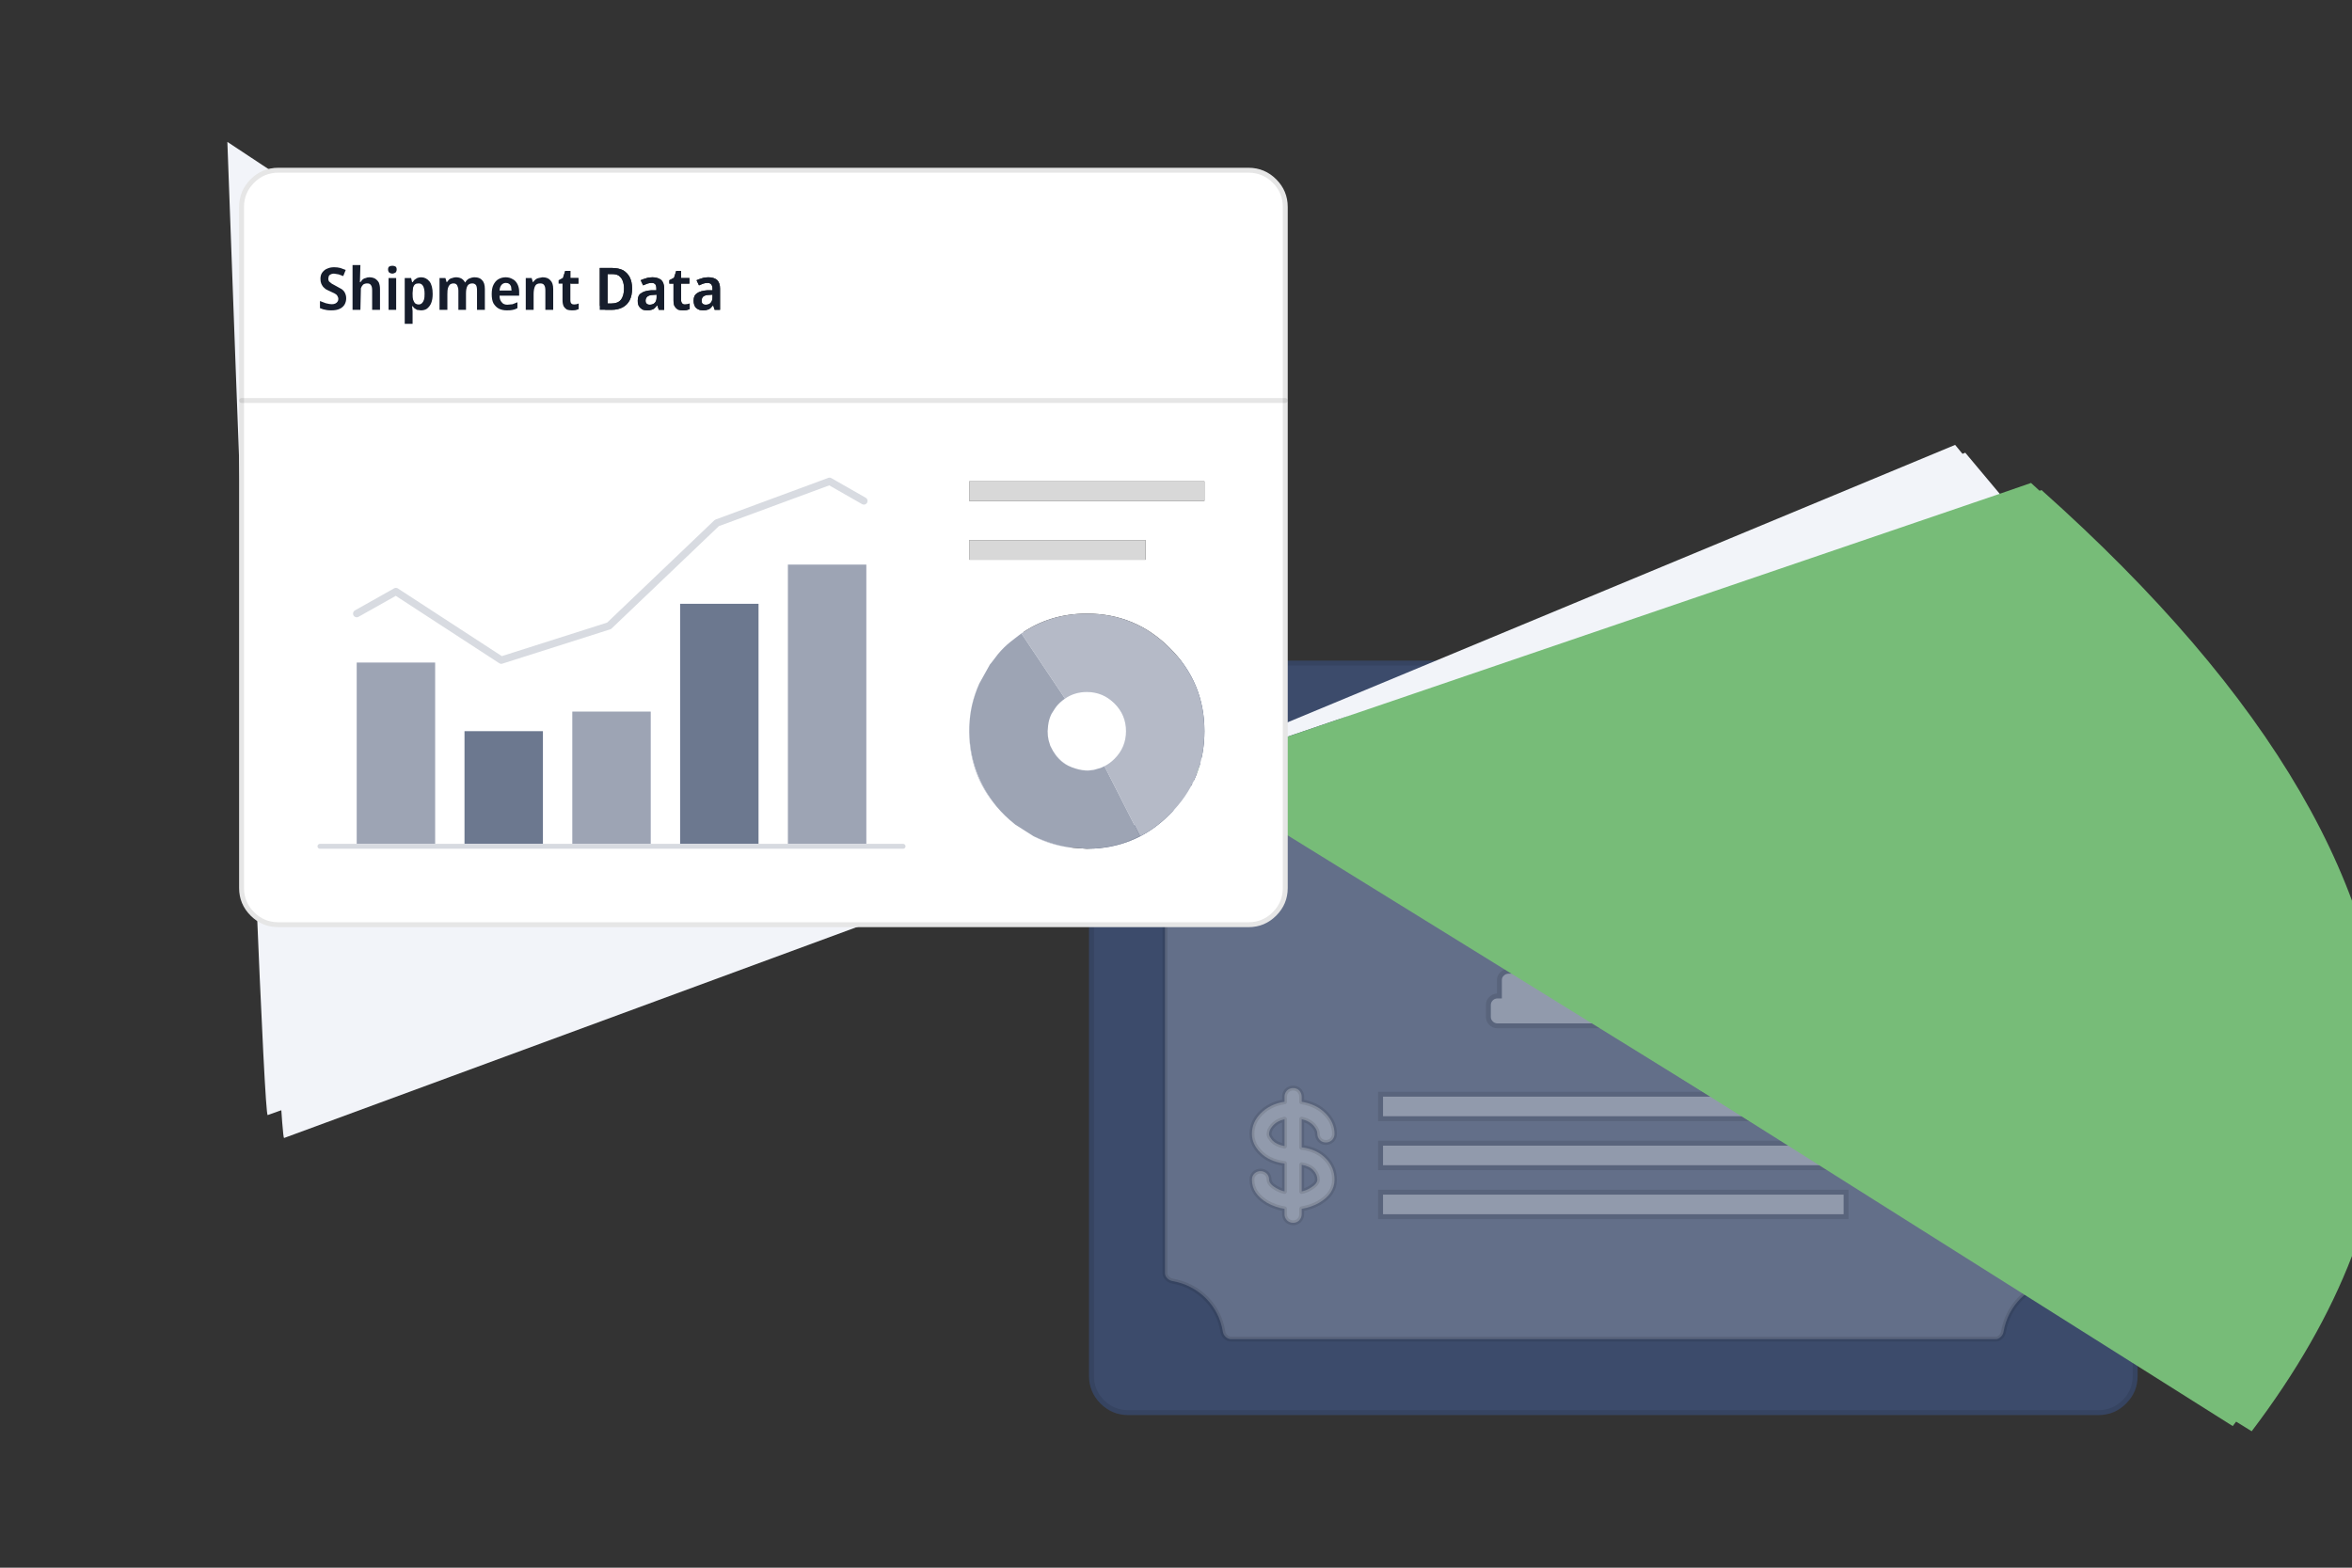 <?xml version="1.0" encoding="utf-8"?><svg id="Solution4-6_2" image-rendering="auto" baseProfile="basic" version="1.1" x="0px" y="0px" width="480" height="320" xmlns="http://www.w3.org/2000/svg" xmlns:xlink="http://www.w3.org/1999/xlink"><rect width="100%" height="100%" fill="#333333" stroke="none"/><defs><filter id="filter2" filterUnits="objectBoundingBox" width="100%" height="100%" x="0%" y="0%"><feColorMatrix type="matrix" in="SourceGraphic" values="1 0 0 0 1 0 1 0 0 1 0 0 1 0 1 0 0 0 9999999999999.99 0" result="colorTrans"/></filter><g id=".__E5.__BA.__951" overflow="visible"><path fill="#FFF" stroke="none" d="M211.65 2.35Q209.3 0 206 0L8 0Q4.7 0 2.35 2.35 0 4.7 0 8L0 147Q0 150.3 2.35 152.65 4.7 155 8 155L206 155Q209.3 155 211.65 152.65 214 150.3 214 147L214 8Q214 4.7 211.65 2.35M206 .5Q209.1 .5 211.3 2.7 213.5 4.9 213.5 8L213.5 47.5 213.5 147Q213.5 150.1 211.3 152.3 209.1 154.5 206 154.5L8 154.5Q4.9 154.5 2.7 152.3 .5 150.1 .5 147L.5 47.5 .5 8Q.5 4.9 2.7 2.7 4.9 .5 8 .5L206 .5M206 154.5Q209.1 154.5 211.3 152.3 213.5 150.1 213.5 147L213.5 47.5 .5 47.5 .5 147Q.5 150.1 2.7 152.3 4.9 154.5 8 154.5L206 154.5M197 64L197 68 149 68 149 64 197 64M185 76L185 80 149 80 149 76 185 76M173 91Q182.95 91 189.95 98.05 197 105.05 197 115 197 124.95 189.95 131.95 183.55 138.4 174.65 138.95L173 139 169.6 138.75Q165.55 138.25 162.15 136.45L158.45 134.1Q158.3 134 158.2 133.9 156.2 132.3 154.6 130.4 149 123.9 149 115 149 109.7 151.05 105.3L153.25 101.35Q153.4 101.15 153.55 101L154.85 99.3Q156.05 97.85 157.5 96.7L159.05 95.5Q159.351 95.275 159.65 95.05 165.494 91 173 91M90 89L106 89 106 138 90 138 90 89M97.5 72.5L120.5 64 127.5 68 120.5 64 97.5 72.5 75.5 93.5 53.5 100.5 32 86.5 24 91 32 86.5 53.5 100.5 75.5 93.5 97.5 72.5M112 81L128 81 128 138 112 138 112 81M46 115L62 115 62 138 46 138 46 115M68 138L68 111 84 111 84 138 68 138M24 101L40 101 40 138 24 138 24 101M16.5 138.5L135.5 138.5 16.5 138.5M178.65 109.35Q176.3 107 173 107 170.5 107 168.55 108.35L168 108.75Q167.65 109.05 167.35 109.35 166.85 109.85 166.5 110.35L165.8 111.45Q165.4 112.25 165.2 113.2 165.15 113.55 165.1 113.85L165 115Q165 115.5 165.05 115.95L165.2 116.85 165.55 118Q165.8 118.5 166.1 119.05 166.2 119.2 166.3 119.35 166.75 120.05 167.35 120.65 168.2 121.5 169.2 122.05 169.9 122.4 170.75 122.65 171.4 122.85 172.05 122.95 172.5 123 173 123 173.75 123 174.45 122.9L175.85 122.5Q176.2 122.35 176.6 122.15 177.7 121.6 178.65 120.65 181 118.3 181 115 181 111.7 178.65 109.35M211.3 2.7Q209.1 .5 206 .5L8 .5Q4.9 .5 2.7 2.7 .5 4.9 .5 8L.5 47.5 213.5 47.5 213.5 8Q213.5 4.9 211.3 2.7M83.05 22.55Q83.6 22.35 84.35 22.35 85.45 22.35 86.15 22.9 86.75 23.5 86.75 24.65L86.75 29 85.65 29 85.35 28.1 85.3 28.1 84.75 28.7Q84.45 28.95 84.1 29 83.85 29.1 83.25 29.1 82.65 29.1 82.25 28.9 81.8 28.6 81.6 28.25 81.35 27.9 81.35 27.1 81.35 26 82.05 25.6 82.7 25.1 84.1 25L85.15 25 85.15 24.65Q85.15 24 84.9 23.75 84.65 23.5 84.2 23.5 83.75 23.5 83.3 23.65L82.45 24 81.95 22.95Q82.35 22.75 83.05 22.55M88.65 23.65L87.8 23.65 87.8 22.95 88.75 22.45 89.2 21.05 90.2 21.05 90.2 22.5 91.9 22.5 91.9 23.65 90.2 23.65 90.2 27Q90.2 27.45 90.45 27.7 90.6 27.9 91 27.9L91.5 27.85 91.95 27.7 91.95 28.85 91.35 29.05Q91.1 29.1 90.55 29.1 90 29.1 89.55 28.95 89.1 28.65 88.9 28.3 88.65 27.95 88.65 27L88.65 23.65M94.45 22.55Q95 22.35 95.75 22.35 96.9 22.35 97.55 22.9 98.15 23.5 98.15 24.65L98.15 29 97.05 29 96.75 28.1 96.7 28.1 96.15 28.7Q95.95 28.9 95.5 29 95.3 29.1 94.65 29.1 94.1 29.1 93.7 28.9 93.2 28.65 93 28.25 92.75 27.75 92.75 27.1 92.75 26.05 93.45 25.6 94.15 25.1 95.55 25L96.6 25 96.6 24.65Q96.6 24.05 96.3 23.75 96.05 23.5 95.6 23.5 95.15 23.5 94.7 23.65L93.85 24 93.35 22.95Q93.75 22.75 94.45 22.55M65.2 23.65L65.2 22.95 66.1 22.45 66.55 21.05 67.6 21.05 67.6 22.5 69.25 22.5 69.25 23.65 67.6 23.65 67.6 27Q67.6 27.5 67.8 27.7 68 27.9 68.35 27.9L68.85 27.85 69.3 27.7 69.3 28.85 68.7 29.05Q68.45 29.1 67.9 29.1 67.35 29.1 66.9 28.95 66.45 28.65 66.25 28.3 66 27.8 66 27L66 23.65 65.2 23.65M61.15 22.5L61.9 22.35Q63 22.35 63.5 22.95 64.1 23.5 64.1 24.75L64.1 29 62.5 29 62.5 25.05Q62.5 24.25 62.25 23.95 62.05 23.6 61.45 23.6 60.65 23.6 60.4 24.15 60.1 24.75 60.1 25.8L60.1 29 58.5 29 58.5 22.5 59.7 22.5 59.95 23.35 60 23.35Q60.2 23.05 60.5 22.8 60.8 22.55 61.15 22.5M73.6 20.45L76.15 20.45Q77.4 20.45 78.35 20.9 79.25 21.45 79.7 22.3 80.2 23.25 80.2 24.65 80.2 26.1 79.7 27.05 79.2 28 78.25 28.5 77.3 29 75.95 29L73.6 29 73.6 20.45M42.1 22.5L42.35 23.35 42.4 23.35 42.85 22.8Q43.15 22.55 43.5 22.5 43.9 22.35 44.25 22.35 44.85 22.35 45.35 22.6 45.8 22.85 46.1 23.4L46.15 23.4Q46.45 22.85 46.95 22.6 47.55 22.35 48.05 22.35 49.1 22.35 49.6 22.95 50.15 23.5 50.15 24.75L50.15 29 48.55 29 48.55 25.05Q48.55 24.3 48.35 23.95 48.05 23.6 47.6 23.6 46.9 23.6 46.6 24.1 46.3 24.65 46.3 25.6L46.3 29 44.75 29 44.75 25.05Q44.75 24.55 44.6 24.25 44.5 23.9 44.3 23.75 44.1 23.6 43.75 23.6 43.35 23.6 43 23.85 42.75 24.1 42.6 24.6 42.5 24.95 42.5 25.8L42.5 29 40.9 29 40.9 22.5 42.1 22.5M52.9 22.75Q53.6 22.35 54.4 22.35 55.2 22.35 55.85 22.75 56.4 23 56.8 23.75 57.15 24.45 57.15 25.3L57.15 26.1 53.15 26.1Q53.15 27 53.6 27.45 53.95 27.95 54.75 27.95L55.8 27.85 56.8 27.45 56.8 28.65Q56.25 28.95 55.85 29 55.5 29.1 54.65 29.1 53.7 29.1 53 28.75 52.35 28.4 51.9 27.65 51.55 26.95 51.55 25.8 51.55 24.6 51.9 23.9 52.3 23.1 52.9 22.75M23.15 19.85L24.75 19.85 24.65 23.35 24.75 23.35 25.2 22.8Q25.5 22.55 25.85 22.5 26.15 22.35 26.55 22.35 27.2 22.35 27.7 22.6 28.2 22.9 28.5 23.4 28.75 24 28.75 24.75L28.75 29 27.15 29 27.15 25.05Q27.15 24.25 26.9 23.95 26.7 23.6 26.15 23.6 25.65 23.6 25.3 23.85 25 24.15 24.85 24.6L24.75 29 23.15 29 23.15 19.85M21.25 22.1Q20.5 21.8 20.3 21.75L19.35 21.6Q18.95 21.6 18.7 21.75 18.5 21.8 18.3 22.1L18.2 22.6Q18.2 23 18.35 23.2L18.9 23.65 20.9 24.75Q21.4 25.1 21.6 25.55 21.85 26.05 21.85 26.65 21.85 27.35 21.5 27.95 21.15 28.5 20.5 28.8 19.85 29.1 18.85 29.1 18.25 29.1 17.95 29.05L17.2 28.9 16.5 28.65 16.5 27.2 17.7 27.65Q18.5 27.85 18.9 27.85 19.35 27.85 19.65 27.7 19.95 27.55 20.1 27.3 20.25 27.1 20.25 26.75 20.25 26.45 20.05 26.15 19.95 25.9 19.5 25.65L17.8 24.85Q17.55 24.7 17.15 24.3 16.85 23.9 16.75 23.6 16.6 23.25 16.6 22.65 16.6 21.9 16.95 21.4 17.4 20.8 17.95 20.6 18.55 20.3 19.4 20.3 20.05 20.3 20.65 20.45L21.75 20.85 21.25 22.1M31.3 20Q31.6 20 31.9 20.15 32.15 20.3 32.15 20.75 32.15 21.15 31.9 21.4 31.5 21.6 31.3 21.6 30.95 21.6 30.65 21.4 30.4 21.15 30.4 20.75 30.4 20.3 30.65 20.15 30.9 20 31.3 20M30.5 22.5L32.05 22.5 32.05 29 30.5 29 30.5 22.5M33.8 22.5L35.1 22.5 35.3 23.35 35.4 23.35 35.8 22.85 36.35 22.5Q36.75 22.35 37.15 22.35 38.15 22.35 38.85 23.2 39.5 24.05 39.5 25.75 39.5 26.85 39.2 27.6 38.95 28.25 38.35 28.75 37.85 29.1 37.1 29.1L36.3 29 35.75 28.65 35.4 28.25 35.3 28.25 35.4 29.25 35.4 31.85 33.8 31.85 33.8 22.5M36.65 23.6Q36.15 23.6 35.9 23.8 35.65 24 35.5 24.45L35.4 25.55 35.4 25.7Q35.4 26.55 35.5 26.9 35.7 27.45 35.9 27.65 36.25 27.9 36.65 27.9 37.05 27.9 37.35 27.6 37.6 27.35 37.75 26.85 37.85 26.55 37.85 25.7 37.85 24.7 37.55 24.15 37.25 23.6 36.65 23.6M54.45 23.5Q53.9 23.5 53.55 23.9 53.2 24.3 53.15 25.05L55.6 25.05 55.5 24.25Q55.35 23.85 55.1 23.7 54.85 23.5 54.45 23.5M78.55 24.65Q78.55 23.7 78.25 23 78.05 22.45 77.45 22 76.95 21.7 76.15 21.7L75.2 21.7 75.2 27.7 75.95 27.7Q77.3 27.7 77.9 26.95 78.55 26.15 78.55 24.65M96.2 27.6Q96.6 27.2 96.6 26.45L96.6 25.9 95.9 25.95Q95.15 25.95 94.7 26.3 94.4 26.6 94.4 27.1 94.4 27.6 94.6 27.75 94.8 27.95 95.25 27.95 95.85 27.95 96.2 27.6M84.8 27.6Q85.2 27.2 85.2 26.45L85.2 25.9 84.5 25.95Q83.75 25.95 83.3 26.3 82.95 26.65 82.95 27.1 82.95 27.6 83.2 27.75 83.4 27.95 83.8 27.95 84.4 27.95 84.8 27.6Z"/><path fill="#9DA4B4" stroke="none" d="M40 101L24 101 24 138 40 138 40 101M68 111L68 138 84 138 84 111 68 111M128 81L112 81 112 138 128 138 128 81M166.5 110.35Q167.1 109.45 168 108.75L168.55 108.35 159.65 95.05Q159.351 95.275 159.05 95.5L157.5 96.7Q156.05 97.85 154.85 99.3L153.55 101Q153.4 101.15 153.25 101.35L151.05 105.3Q150.15 107.35 149.6 109.6 148.6 114.05 149.3 118.6 150 123.15 152.3 127.1 153.35 128.85 154.6 130.4 156.2 132.3 158.2 133.9 158.3 134 158.45 134.1L162.15 136.45Q164.05 137.35 166.2 138 167.85 138.5 169.6 138.75L173 139 174.65 138.95Q174.9 138.9 175.2 138.9 179.75 138.45 183.85 136.4L176.6 122.15Q176.2 122.35 175.85 122.5L174.45 122.9Q173.25 123.15 172.05 122.95 171.4 122.85 170.75 122.65 169.9 122.4 169.2 122.05 167.4 121.15 166.3 119.35 166.2 119.2 166.1 119.05 165.8 118.5 165.55 118L165.2 116.85 165.05 115.95Q165 115.5 165 115L165.1 113.85Q165.15 113.55 165.2 113.2 165.4 112.25 165.8 111.45L166.5 110.35Z"/><path fill="#6C788F" stroke="none" d="M62 115L46 115 46 138 62 138 62 115M106 89L90 89 90 138 106 138 106 89Z"/><path fill="#B5BAC7" stroke="none" d="M149.3 118.6Q148.6 114.05 149.6 109.6 150.15 107.35 151.05 105.3 149 109.7 149 115 149 123.9 154.6 130.4 153.35 128.85 152.3 127.1 150 123.15 149.3 118.6M162.15 136.45Q165.55 138.25 169.6 138.75 167.85 138.5 166.2 138 164.05 137.35 162.15 136.45M174.45 122.9Q173.75 123 173 123 172.5 123 172.05 122.95 173.25 123.15 174.45 122.9M169.2 122.05Q168.2 121.5 167.35 120.65 166.75 120.05 166.3 119.35 167.4 121.15 169.2 122.05M168 108.75Q167.1 109.45 166.5 110.35 166.85 109.85 167.35 109.35 167.65 109.05 168 108.75M189.95 98.05Q182.95 91 173 91 165.494 91 159.65 95.05L168.55 108.35Q170.5 107 173 107 176.3 107 178.65 109.35 181 111.7 181 115 181 118.3 178.65 120.65 177.7 121.6 176.6 122.15L183.85 136.4Q179.75 138.45 175.2 138.9 174.9 138.9 174.65 138.95 183.55 138.4 189.95 131.95 197 124.95 197 115 197 105.05 189.95 98.05Z"/><path fill="#D8D8D8" stroke="none" d="M185 80L185 76 149 76 149 80 185 80M197 68L197 64 149 64 149 68 197 68Z"/><path fill="#161D2C" stroke="none" d="M35.1 22.5L33.8 22.5 33.8 31.85 35.4 31.85 35.4 29.25 35.3 28.25 35.4 28.25 35.75 28.65 36.3 29 37.1 29.1Q37.85 29.1 38.35 28.75 38.95 28.25 39.2 27.6 39.5 26.85 39.5 25.75 39.5 24.05 38.85 23.2 38.15 22.35 37.15 22.35 36.75 22.35 36.35 22.5L35.8 22.85 35.4 23.35 35.3 23.35 35.1 22.5M35.9 23.8Q36.15 23.6 36.65 23.6 37.25 23.6 37.55 24.15 37.85 24.7 37.85 25.7 37.85 26.55 37.75 26.85 37.6 27.35 37.35 27.6 37.05 27.9 36.65 27.9 36.25 27.9 35.9 27.65 35.7 27.45 35.5 26.9 35.4 26.55 35.4 25.7L35.4 25.55 35.5 24.45Q35.65 24 35.9 23.8M32.05 22.5L30.5 22.5 30.5 29 32.05 29 32.05 22.5M31.9 20.15Q31.6 20 31.3 20 30.9 20 30.65 20.15 30.4 20.3 30.4 20.75 30.4 21.15 30.65 21.4 30.95 21.6 31.3 21.6 31.5 21.6 31.9 21.4 32.15 21.15 32.15 20.75 32.15 20.3 31.9 20.15M20.3 21.75Q20.5 21.8 21.25 22.1L21.75 20.85 20.65 20.45Q20.05 20.3 19.4 20.3 18.55 20.3 17.95 20.6 17.4 20.8 16.95 21.4 16.6 21.9 16.6 22.65 16.6 23.25 16.75 23.6 16.85 23.9 17.15 24.3 17.55 24.7 17.8 24.85L19.5 25.65Q19.95 25.9 20.05 26.15 20.25 26.45 20.25 26.75 20.25 27.1 20.1 27.3 19.95 27.55 19.65 27.7 19.35 27.85 18.9 27.85 18.5 27.85 17.7 27.65L16.5 27.2 16.5 28.65 17.2 28.9 17.95 29.05Q18.25 29.1 18.85 29.1 19.85 29.1 20.5 28.8 21.15 28.5 21.5 27.95 21.85 27.35 21.85 26.65 21.85 26.05 21.6 25.55 21.4 25.1 20.9 24.75L18.9 23.65 18.35 23.2Q18.2 23 18.2 22.6L18.3 22.1Q18.5 21.8 18.7 21.75 18.95 21.6 19.35 21.6L20.3 21.75M24.75 19.85L23.15 19.85 23.15 29 24.75 29 24.85 24.6Q25 24.15 25.3 23.85 25.65 23.6 26.15 23.6 26.7 23.6 26.9 23.95 27.15 24.25 27.15 25.05L27.15 29 28.75 29 28.75 24.75Q28.75 24 28.5 23.4 28.2 22.9 27.7 22.6 27.2 22.35 26.55 22.35 26.15 22.35 25.85 22.5 25.5 22.55 25.2 22.8L24.75 23.35 24.65 23.35 24.75 19.85M54.4 22.35Q53.6 22.35 52.9 22.75 52.3 23.1 51.9 23.9 51.55 24.6 51.55 25.8 51.55 26.95 51.9 27.65 52.35 28.4 53 28.75 53.7 29.1 54.65 29.1 55.5 29.1 55.85 29 56.25 28.95 56.8 28.65L56.8 27.45 55.8 27.85 54.75 27.95Q53.95 27.95 53.6 27.45 53.15 27 53.15 26.1L57.15 26.1 57.15 25.3Q57.15 24.45 56.8 23.75 56.4 23 55.85 22.75 55.2 22.35 54.4 22.35M53.55 23.9Q53.9 23.5 54.45 23.5 54.85 23.5 55.1 23.7 55.35 23.85 55.5 24.25L55.6 25.05 53.15 25.05Q53.2 24.3 53.55 23.9M42.35 23.35L42.1 22.5 40.9 22.5 40.9 29 42.5 29 42.5 25.8Q42.5 24.95 42.6 24.6 42.75 24.1 43 23.85 43.35 23.6 43.75 23.6 44.1 23.6 44.3 23.75 44.5 23.9 44.6 24.25 44.75 24.55 44.75 25.05L44.75 29 46.3 29 46.3 25.6Q46.3 24.65 46.6 24.1 46.9 23.6 47.6 23.6 48.05 23.6 48.35 23.95 48.55 24.3 48.55 25.05L48.55 29 50.15 29 50.15 24.75Q50.15 23.5 49.6 22.95 49.1 22.35 48.05 22.35 47.55 22.35 46.95 22.6 46.45 22.85 46.15 23.4L46.1 23.4Q45.8 22.85 45.35 22.6 44.85 22.35 44.25 22.35 43.9 22.35 43.5 22.5 43.15 22.55 42.85 22.8L42.4 23.35 42.35 23.35M76.15 20.45L73.6 20.45 73.6 29 75.95 29Q77.3 29 78.25 28.5 79.2 28 79.7 27.05 80.2 26.1 80.2 24.65 80.2 23.25 79.7 22.3 79.25 21.45 78.35 20.9 77.4 20.45 76.15 20.45M78.25 23Q78.55 23.7 78.55 24.65 78.55 26.15 77.9 26.95 77.3 27.7 75.95 27.7L75.2 27.7 75.2 21.7 76.15 21.7Q76.95 21.7 77.45 22 78.05 22.45 78.25 23M61.9 22.35L61.15 22.5Q60.8 22.55 60.5 22.8 60.2 23.05 60 23.35L59.95 23.35 59.7 22.5 58.5 22.5 58.5 29 60.1 29 60.1 25.8Q60.1 24.75 60.4 24.15 60.65 23.6 61.45 23.6 62.05 23.6 62.25 23.95 62.5 24.25 62.5 25.05L62.5 29 64.1 29 64.1 24.75Q64.1 23.5 63.5 22.95 63 22.35 61.9 22.35M65.2 22.95L65.2 23.65 66 23.65 66 27Q66 27.8 66.25 28.3 66.45 28.65 66.9 28.95 67.35 29.1 67.9 29.1 68.45 29.1 68.7 29.05L69.3 28.85 69.3 27.7 68.85 27.85 68.35 27.9Q68 27.9 67.8 27.7 67.6 27.5 67.6 27L67.6 23.65 69.25 23.65 69.25 22.5 67.6 22.5 67.6 21.05 66.55 21.05 66.1 22.45 65.2 22.95M95.75 22.35Q95 22.35 94.45 22.55 93.75 22.75 93.35 22.95L93.85 24 94.7 23.65Q95.15 23.5 95.6 23.5 96.05 23.5 96.3 23.75 96.6 24.05 96.6 24.65L96.6 25 95.55 25Q94.15 25.1 93.45 25.6 92.75 26.05 92.75 27.1 92.75 27.75 93 28.25 93.2 28.65 93.7 28.9 94.1 29.1 94.65 29.1 95.3 29.1 95.5 29 95.95 28.9 96.15 28.7L96.7 28.1 96.75 28.1 97.05 29 98.15 29 98.15 24.65Q98.15 23.5 97.55 22.9 96.9 22.35 95.75 22.35M96.6 26.45Q96.6 27.2 96.2 27.6 95.85 27.95 95.25 27.95 94.8 27.95 94.6 27.75 94.4 27.6 94.4 27.1 94.4 26.6 94.7 26.3 95.15 25.95 95.9 25.95L96.6 25.9 96.6 26.45M87.8 23.65L88.65 23.65 88.65 27Q88.65 27.95 88.9 28.3 89.1 28.65 89.55 28.95 90 29.1 90.55 29.1 91.1 29.1 91.35 29.05L91.95 28.85 91.95 27.7 91.5 27.85 91 27.9Q90.6 27.9 90.45 27.7 90.2 27.45 90.2 27L90.2 23.65 91.9 23.65 91.9 22.5 90.2 22.5 90.2 21.05 89.2 21.05 88.75 22.45 87.8 22.95 87.8 23.65M84.35 22.35Q83.6 22.35 83.05 22.55 82.35 22.75 81.95 22.95L82.45 24 83.3 23.65Q83.75 23.5 84.2 23.5 84.65 23.5 84.9 23.75 85.15 24 85.15 24.65L85.15 25 84.1 25Q82.7 25.1 82.05 25.6 81.35 26 81.35 27.1 81.35 27.9 81.6 28.25 81.8 28.6 82.25 28.9 82.65 29.1 83.25 29.1 83.85 29.1 84.1 29 84.45 28.95 84.75 28.7L85.3 28.1 85.35 28.1 85.65 29 86.75 29 86.75 24.65Q86.75 23.5 86.15 22.9 85.45 22.35 84.35 22.35M85.2 26.45Q85.2 27.2 84.8 27.6 84.4 27.95 83.8 27.95 83.4 27.95 83.2 27.75 82.95 27.6 82.95 27.1 82.95 26.65 83.3 26.3 83.75 25.95 84.5 25.95L85.2 25.9 85.2 26.45Z"/><path id="Layer1_0_1_STROKES" stroke="#000" stroke-opacity=".098" stroke-width="1" stroke-linejoin="miter" stroke-linecap="butt" stroke-miterlimit="4" fill="none" d="M8 .5L206 .5Q209.1 .5 211.3 2.7 213.5 4.9 213.5 8L213.5 47.5 213.5 147Q213.5 150.1 211.3 152.3 209.1 154.5 206 154.5L8 154.5Q4.9 154.5 2.7 152.3 .5 150.1 .5 147L.5 47.5 .5 8Q.5 4.9 2.7 2.7 4.9 .5 8 .5Z"/><path id="Layer1_0_2_STROKES" stroke="#3C4B6B" stroke-opacity=".2" stroke-width="1.5" stroke-linejoin="round" stroke-linecap="round" fill="none" d="M24 91L32 86.5 53.5 100.5 75.5 93.5 97.5 72.5 120.5 64 127.5 68"/><path id="Layer1_0_3_STROKES" stroke="#D7DAE0" stroke-width="1" stroke-linejoin="miter" stroke-linecap="round" stroke-miterlimit="4" fill="none" d="M16.5 138.5L135.5 138.5"/><path id="Layer1_0_4_STROKES" stroke="#000" stroke-opacity=".098" stroke-width="1" stroke-linejoin="miter" stroke-linecap="round" stroke-miterlimit="4" fill="none" d="M.5 47.5L213.5 47.5"/></g><g id=".__E5.__BA.__952" overflow="visible"><path fill="#3C4B6B" stroke="none" d="M211.65 2.35Q209.3 0 206 0L8 0Q4.7 0 2.35 2.35 0 4.7 0 8L0 146Q0 149.3 2.35 151.65 4.7 154 8 154L206 154Q209.3 154 211.65 151.65 214 149.3 214 146L214 8Q214 4.7 211.65 2.35Z"/><path id="Layer6_0_1_STROKES" stroke="#000" stroke-opacity=".098" stroke-width="1" stroke-linejoin="miter" stroke-linecap="butt" stroke-miterlimit="4" fill="none" d="M206 153.5L8 153.5Q4.9 153.5 2.7 151.3 .5 149.1 .5 146L.5 8Q.5 4.9 2.7 2.7 4.9 .5 8 .5L206 .5Q209.1 .5 211.3 2.7 213.5 4.9 213.5 8L213.5 146Q213.5 149.1 211.3 151.3 209.1 153.5 206 153.5Z"/><path fill="#FFF" fill-opacity=".2" stroke="none" d="M186.05 15.95Q185.6 15.5 185 15.5L29 15.5Q28.4 15.5 27.9 15.95 27.4 16.4 27.3 17.05 26.65 21 23.85 23.85 21 26.65 17.05 27.3 16.4 27.4 15.95 27.9 15.5 28.4 15.5 29L15.5 125Q15.5 125.6 15.95 126.05 16.4 126.55 17.05 126.65 21 127.35 23.85 130.15 26.65 133 27.3 136.9 27.4 137.6 27.9 138.05 28.4 138.5 29 138.5L185 138.5Q185.6 138.5 186.05 138.05 186.55 137.6 186.65 136.9 187.35 133 190.15 130.15 193 127.35 196.9 126.65 197.6 126.55 198.05 126.05 198.5 125.6 198.5 125L198.5 29Q198.5 28.4 198.05 27.9 197.6 27.4 196.9 27.3 193 26.65 190.15 23.85 187.35 21 186.65 17.05 186.55 16.4 186.05 15.95Z"/><path id="Layer5_0_1_STROKES" stroke="#000" stroke-opacity=".098" stroke-width="1" stroke-linejoin="miter" stroke-linecap="butt" stroke-miterlimit="4" fill="none" d="M15.5 29Q15.5 28.4 15.95 27.9 16.4 27.4 17.05 27.3 21 26.65 23.85 23.85 26.65 21 27.3 17.05 27.4 16.4 27.9 15.95 28.4 15.5 29 15.5L185 15.5Q185.6 15.5 186.05 15.95 186.55 16.4 186.65 17.05 187.35 21 190.15 23.85 193 26.65 196.9 27.3 197.6 27.4 198.05 27.9 198.5 28.4 198.5 29L198.5 125Q198.5 125.6 198.05 126.05 197.6 126.55 196.9 126.65 193 127.35 190.15 130.15 187.35 133 186.65 136.9 186.55 137.6 186.05 138.05 185.6 138.5 185 138.5L29 138.5Q28.4 138.5 27.9 138.05 27.4 137.6 27.3 136.9 26.65 133 23.85 130.15 21 127.35 17.05 126.65 16.4 126.55 15.95 126.05 15.5 125.6 15.5 125L15.5 29Z"/><path fill="#FFF" fill-opacity=".298" stroke="none" d="M128.1 47.9Q128.65 47.9 129.05 47.55 129.45 47.15 129.45 46.6L129.45 43.7Q129.45 42.8 128.65 42.5L107.25 33.05 85.1 42.5Q84.25 42.85 84.25 43.7L84.25 46.6Q84.25 47.15 84.65 47.55 85.05 47.9 85.6 47.9L88.75 47.9 88.75 63.9 85.6 63.9Q85.05 63.9 84.65 64.3 84.25 64.65 84.25 65.2L84.25 68.95 83.35 68.95Q82.8 68.95 82.4 69.35 82 69.75 82 70.3L82 72.7Q82 73.25 82.4 73.65 82.8 74.05 83.35 74.05L130.6 74.05Q131.2 74.05 131.6 73.65 132 73.25 132 72.7L132 70.3Q132 69.75 131.6 69.35 131.2 68.95 130.6 68.95L129.45 68.95 129.45 65.2Q129.45 64.65 129.05 64.3 128.65 63.9 128.1 63.9L125.2 63.9 125.2 47.9 128.1 47.9M93.3 47.9L99.3 47.9 99.3 63.9 93.3 63.9 93.3 47.9M103.85 47.9L109.85 47.9 109.85 63.9 103.85 63.9 103.85 47.9M114.4 47.9L120.7 47.9 120.7 63.9 114.4 63.9 114.4 47.9Z"/><path id="Layer4_0_1_STROKES" stroke="#000" stroke-opacity=".098" stroke-width="1" stroke-linejoin="miter" stroke-linecap="round" stroke-miterlimit="4" fill="none" d="M128.85 42.05L107.25 32.5 84.9 42.05Q83.75 42.45 83.75 43.7L83.75 46.6Q83.75 47.35 84.3 47.9 84.85 48.4 85.6 48.4L88.25 48.4 88.25 63.4 85.6 63.4Q84.85 63.4 84.3 63.95 83.75 64.45 83.75 65.2L83.75 68.45 83.35 68.45Q82.6 68.45 82.05 69 81.5 69.5 81.5 70.3L81.5 72.7Q81.5 73.5 82.05 74 82.6 74.55 83.35 74.55L130.6 74.55Q131.4 74.55 131.95 74 132.5 73.5 132.5 72.7L132.5 70.3Q132.5 69.5 131.95 69 131.4 68.45 130.6 68.45L129.95 68.45 129.95 65.2Q129.95 64.45 129.4 63.95 128.85 63.4 128.1 63.4L125.7 63.4 125.7 48.4 128.1 48.4Q128.85 48.4 129.4 47.9 129.95 47.35 129.95 46.6L129.95 43.7Q129.95 42.45 128.85 42.05ZM93.8 63.4L93.8 48.4 98.8 48.4 98.8 63.4 93.8 63.4ZM120.2 48.4L120.2 63.4 114.9 63.4 114.9 48.4 120.2 48.4ZM104.35 63.4L104.35 48.4 109.35 48.4 109.35 63.4 104.35 63.4Z"/><path fill="#FFF" fill-opacity=".298" stroke="none" d="M60 109L60 113 154 113 154 109 60 109M182 103L182 99 60 99 60 103 182 103M182 93L182 89 60 89 60 93 182 93Z"/><path id="Layer3_0_1_STROKES" stroke="#000" stroke-opacity=".098" stroke-width="1" stroke-linejoin="miter" stroke-linecap="round" stroke-miterlimit="4" fill="none" d="M59.5 88.5L182.5 88.5 182.5 93.5 59.5 93.5 59.5 88.5ZM59.5 98.5L182.5 98.5 182.5 103.5 59.5 103.5 59.5 98.5ZM59.5 108.5L154.5 108.5 154.5 113.5 59.5 113.5 59.5 108.5Z"/><path fill="#FFF" fill-opacity=".298" stroke="none" d="M39.9 89L39.9 90.05Q36.9 90.5 35 92.45 33.25 94.25 33.25 96.6 33.25 98.7 35 100.45 36.8 102.25 39.9 102.65L39.9 108.35Q39.05 108.15 38.15 107.65 36.75 106.8 36.75 105.95 36.75 105.2 36.25 104.7 35.7 104.2 35 104.2 34.3 104.2 33.75 104.7 33.25 105.2 33.25 105.95 33.25 108.85 36.4 110.7 38.05 111.6 39.9 111.9L39.9 113Q39.9 113.7 40.4 114.25 40.95 114.75 41.65 114.75 42.4 114.75 42.9 114.25 43.4 113.7 43.4 113L43.4 111.9Q45.4 111.55 46.9 110.7 50.1 108.85 50.1 105.95 50.1 103.45 48.35 101.65 46.55 99.75 43.4 99.35L43.4 93.6Q45 93.95 45.9 95 46.6 95.85 46.6 96.6 46.6 97.3 47.1 97.85 47.6 98.35 48.35 98.35 49.05 98.35 49.6 97.85 50.1 97.3 50.1 96.6 50.1 94.3 48.3 92.45 46.45 90.55 43.4 90.05L43.4 89Q43.4 88.3 42.9 87.75 42.4 87.25 41.65 87.25 40.95 87.25 40.4 87.75 39.9 88.3 39.9 89M37.45 95Q38.35 93.95 39.9 93.6L39.9 99.1Q38.3 98.8 37.45 97.95 37.25 97.75 36.85 97.1L36.75 96.75 36.75 96.6Q36.75 95.8 37.45 95M43.4 108.35L43.4 102.9Q45.05 103.2 45.8 104.05 46.6 104.9 46.6 105.95 46.6 106.8 45.15 107.65 44.35 108.15 43.4 108.35Z"/><path id="Layer2_0_1_STROKES" stroke="#000" stroke-opacity=".098" stroke-width="1" stroke-linejoin="round" stroke-linecap="round" fill="none" d="M41.65 87.25Q42.4 87.25 42.9 87.75 43.4 88.3 43.4 89L43.4 90.05Q46.45 90.55 48.3 92.45 50.1 94.3 50.1 96.6 50.1 97.3 49.6 97.85 49.05 98.35 48.35 98.35 47.6 98.35 47.1 97.85 46.6 97.3 46.6 96.6 46.6 95.85 45.9 95 45 93.95 43.4 93.6L43.4 99.35Q46.55 99.75 48.35 101.65 50.1 103.45 50.1 105.95 50.1 108.85 46.9 110.7 45.4 111.55 43.4 111.9L43.4 113Q43.4 113.7 42.9 114.25 42.4 114.75 41.65 114.75 40.95 114.75 40.4 114.25 39.9 113.7 39.9 113L39.9 111.9Q38.05 111.6 36.4 110.7 33.25 108.85 33.25 105.95 33.25 105.2 33.75 104.7 34.3 104.2 35 104.2 35.7 104.2 36.25 104.7 36.75 105.2 36.75 105.95 36.75 106.8 38.15 107.65 39.05 108.15 39.9 108.35L39.9 102.65Q36.8 102.25 35 100.45 33.25 98.7 33.25 96.6 33.25 94.25 35 92.45 36.9 90.5 39.9 90.05L39.9 89Q39.9 88.3 40.4 87.75 40.95 87.25 41.65 87.25ZM39.9 93.6Q38.35 93.95 37.45 95 36.75 95.8 36.75 96.6L36.75 96.75 36.85 97.1Q37.25 97.75 37.45 97.95 38.3 98.8 39.9 99.1L39.9 93.6ZM43.4 102.9L43.4 108.35Q44.35 108.15 45.15 107.65 46.6 106.8 46.6 105.95 46.6 104.9 45.8 104.05 45.05 103.2 43.4 102.9Z"/></g><g id=".__E5.__85.__83.__E4.__BB.__B6-1" overflow="visible"><path fill="#F2F4F9" stroke="none" d="M146.9 156.5L131.95 146.95Q141.65 149.25 141.7 149.1L-12.95 33.35 -23.45 47.2 -52.6 28.5Q-42.6 226.5 -41.6 227L146.9 156.5M309.35 95.5L300.8 85.4 146.7 152 148.35 152.95 309.35 95.5Z"/><path fill="#77BC78" stroke="none" d="M360.25 284.85Q387.35 248.75 387.25 213.5 387.2 155.45 316.4 92.95L309.35 95.5 148.35 152.95 145.9 153.8 360.25 284.85Z"/></g><g id=".__E7.__AE.__AD.__E5.__A4.__B4" overflow="visible"><path fill="#5C6FD5" stroke="none" d="M20.55 145.65L26.95 141.95 5 135.05 0 157.5 6.85 153.55 9.15 157.55Q18.9 174.4 35.25 177.5 47.8 179.9 57.25 174.4 49.2 174.4 40.3 168.9 30.45 162.8 24.6 152.7L20.55 145.65Z"/><path fill="#77BC78" stroke="none" d="M180.8 43.2L185.75 20.75 178.9 24.7 176.6 20.7Q166.85 3.85 150.55 .75 138.05 -1.65 128.55 3.8 136.6 3.85 145.45 9.35 155.3 15.45 161.15 25.55L165.25 32.6 158.85 36.3 180.8 43.2Z"/></g></defs><g id=".__E5.__9C.__BA.__E6.__99.__AF-1" overflow="visible"><g display="none"><use xlink:href="#.__E5.__BA.__952" transform="matrix(1.1 0 0 1.1 232 145.6)"><animateTransform attributeName="transform" additive="replace" type="translate" repeatCount="indefinite" dur="3.967s" keyTimes="0;.126;.134;.143;.151;.16;.168;.176;1" values="329.2,211.8;329.2,211.8;332.681,214.933;336.014,218.019;339.446,221.153;342.935,224.136;346.32,227.325;349.699,230.301;349.699,230.301"/><animateTransform attributeName="transform" additive="sum" type="scale" repeatCount="indefinite" dur="3.967s" keyTimes="0;.126;.134;.143;.151;.16;.168;.176;1" values="1,1;1,1;1.017,1.017;1.033,1.033;1.05,1.05;1.067,1.067;1.083,1.083;1.1,1.1;1.1,1.1"/><animateTransform attributeName="transform" additive="sum" type="translate" repeatCount="indefinite" dur="3.967s" keyTimes="0;.126;.134;.143;.151;.16;.168;.176;1" values="-107,-77;-107,-77;-107.1,-77.15;-107.05,-77.15;-107.05,-77.15;-107.1,-77.1;-107.1,-77.15;-107.05,-77.05;-107.05,-77.05"/></use><animate attributeName="display" repeatCount="indefinite" dur="3.967s" keyTimes="0;.185;1" values="inline;none;none"/></g><g display="none"><use xlink:href="#.__E5.__BA.__951" transform="matrix(.9 0 0 .9 39.4 23.45)"><animateTransform attributeName="transform" additive="replace" type="translate" repeatCount="indefinite" dur="3.967s" keyTimes="0;.126;.134;.143;.151;.16;.168;.176;1" values="155.7,111.7;155.7,111.7;152.461,108.705;149.078,105.612;145.696,102.469;142.457,99.424;139.072,96.377;135.783,93.238;135.783,93.238"/><animateTransform attributeName="transform" additive="sum" type="scale" repeatCount="indefinite" dur="3.967s" keyTimes="0;.126;.134;.143;.151;.16;.168;.176;1" values="1,1;1,1;.983,.983;.967,.967;.95,.95;.933,.933;.917,.917;.9,.9;.9,.9"/><animateTransform attributeName="transform" additive="sum" type="translate" repeatCount="indefinite" dur="3.967s" keyTimes="0;.126;.134;.143;.151;.16;.168;.176;1" values="-107,-77.5;-107,-77.5;-107.15,-77.6;-107.1,-77.6;-107.05,-77.6;-107.1,-77.6;-107.1,-77.65;-107.15,-77.6;-107.15,-77.6"/></use><animate attributeName="display" repeatCount="indefinite" dur="3.967s" keyTimes="0;.185;1" values="inline;none;none"/></g><g display="none"><use xlink:href="#.__E5.__BA.__951" transform="matrix(1.1 0 0 1.1 234.7 147.9)"><animateTransform attributeName="transform" additive="replace" type="translate" repeatCount="indefinite" dur="3.967s" keyTimes="0;.185;.193;.202;.21;.218;.227;.235;.244;.252;.26;.269;.277;.286;.294;.302;.311;.319;.328;.336;.345;.353;.361;.37;.588;.597;.605;.613;.622;.63;.639;.647;.655;1" values="145.398,99.148;145.398,99.148;153.821,104.294;162.111,109.491;170.544,114.643;178.882,119.797;187.173,124.904;195.56,130.057;203.943,135.209;212.284,140.362;220.62,145.515;229.007,150.667;237.39,155.819;245.677,160.92;254.064,166.073;262.403,171.227;270.741,176.379;279.176,181.532;287.513,186.684;295.85,191.837;304.187,196.99;312.573,202.093;320.908,207.244;329.248,212.349;329.248,212.349;332.079,214.963;335.067,217.532;337.853,220.151;340.846,222.718;343.731,225.39;346.515,227.905;349.456,230.578;352.393,233.201;352.393,233.201"/><animateTransform attributeName="transform" additive="sum" type="scale" repeatCount="indefinite" dur="3.967s" keyTimes="0;.185;.193;.202;.21;.218;.227;.235;.244;.252;.26;.269;.277;.286;.294;.302;.311;.319;.328;.336;.345;.353;.361;.37;.588;.597;.605;.613;.622;.63;.639;.647;.655;1" values=".9,.9;.9,.9;.904,.904;.909,.909;.914,.914;.918,.918;.923,.923;.927,.927;.932,.932;.936,.936;.941,.941;.945,.945;.95,.95;.954,.954;.959,.959;.964,.964;.968,.968;.973,.973;.977,.977;.982,.982;.986,.986;.991,.991;.995,.995;1,1;1,1;1.012,1.012;1.025,1.025;1.037,1.037;1.05,1.05;1.062,1.062;1.075,1.075;1.087,1.087;1.1,1.1;1.1,1.1"/><animateTransform attributeName="transform" additive="sum" type="translate" repeatCount="indefinite" dur="3.967s" keyTimes="0;.185;.193;.202;.21;.218;.227;.235;.244;.252;.269;.277;.286;.302;.311;.319;.336;.345;.353;.361;.37;.588;.597;.605;.613;.622;.63;.639;.647;.655;1" values="-107,-77.5;-107,-77.5;-107.1,-77.55;-107.05,-77.6;-107.1,-77.6;-107.1,-77.6;-107.05,-77.55;-107.05,-77.55;-107.1,-77.55;-107.05,-77.55;-107.05,-77.55;-107.1,-77.55;-107.05,-77.55;-107.05,-77.55;-107,-77.55;-107.05,-77.55;-107.05,-77.55;-107,-77.55;-107.05,-77.5;-107.05,-77.5;-106.95,-77.45;-106.95,-77.45;-107,-77.55;-107.05,-77.55;-107,-77.55;-107.1,-77.5;-107.05,-77.55;-107,-77.5;-107.05,-77.55;-107.05,-77.6;-107.05,-77.6"/></use><animate attributeName="display" repeatCount="indefinite" dur="3.967s" keyTimes="0;.185;.664;1" values="none;inline;none;none"/></g><g><use xlink:href="#.__E5.__BA.__952" transform="translate(222.25 134.85)"><animateTransform attributeName="transform" additive="replace" type="translate" repeatCount="indefinite" dur="3.967s" keyTimes="0;.664;.672;.681;.689;.697;.706;.714;.723;.731;.739;.748;.756;.765;.773;.781;.79;.798;.807;.815;.823;.832;.84;1" values="138.246,94.789;138.246,94.789;147.394,100.304;156.51,105.877;165.568,111.442;174.627,117.005;183.735,122.62;192.794,128.141;201.907,133.754;211.013,139.321;220.068,144.936;229.18,150.501;238.287,156.07;247.301,161.637;256.407,167.204;265.52,172.772;274.626,178.338;283.686,183.904;292.743,189.519;301.902,195.085;310.962,200.653;320.071,206.219;329.179,211.835;329.179,211.835"/><animateTransform attributeName="transform" additive="sum" type="scale" repeatCount="indefinite" dur="3.967s" keyTimes="0;.664;.672;.681;.689;.697;.706;.714;.723;.731;.739;.748;.756;.765;.773;.781;.79;.798;.807;.815;.823;.832;.84;1" values=".9,.9;.9,.9;.905,.905;.909,.909;.914,.914;.919,.919;.924,.924;.928,.928;.933,.933;.938,.938;.943,.943;.947,.947;.952,.952;.957,.957;.962,.962;.967,.967;.971,.971;.976,.976;.981,.981;.986,.986;.99,.99;.995,.995;1,1;1,1"/><animateTransform attributeName="transform" additive="sum" type="translate" repeatCount="indefinite" dur="3.967s" keyTimes="0;.664;.672;.681;.689;.697;.706;.714;.723;.731;.739;.748;.756;.765;.773;.781;.79;.798;.807;.815;.823;.832;1" values="-106.95,-77.05;-106.95,-77.05;-107.05,-77.05;-107,-77;-107,-77;-107,-77.05;-107,-77.05;-107,-77;-106.95,-77.05;-107,-77.05;-107.05,-77.05;-107,-77.1;-107.05,-77.05;-106.95,-77.05;-107,-77;-106.95,-77;-107,-77;-106.95,-77;-107,-77.05;-107,-77.05;-107,-77;-107,-77.05;-107,-77.05"/></use><animate attributeName="display" repeatCount="indefinite" dur="3.967s" keyTimes="0;.664;1" values="none;inline;inline"/></g><g mask="url(#mask_1)"><use xlink:href="#.__E7.__AE.__AD.__E5.__A4.__B4" transform="translate(147.55 71.3)"/></g><mask id="mask_1"><g filter="url(#filter2)"><use xlink:href="#.__E5.__85.__83.__E4.__BB.__B6-1" transform="matrix(1 .005 -.005 1 100.7 5.5)"><animateTransform attributeName="transform" additive="replace" type="translate" repeatCount="indefinite" dur="3.967s" keyTimes="0;.008;.126;.134;.143;.151;.16;.168;.176;.185;.193;.202;.21;.218;.227;.235;.244;.252;.26;.269;.277;.286;.294;.302;.311;.319;.328;.336;.345;.353;.361;.37;.378;.387;.395;.403;.412;.42;.429;.437;.445;1" values="247.571,157.943;247.605,157.992;247.605,157.992;247.749,158.001;247.696,157.914;247.593,157.932;247.648,158.036;247.675,157.981;247.588,157.966;247.632,158.024;247.534,157.878;247.635,157.97;247.693,157.991;247.643,157.981;247.618,157.981;247.618,158.005;247.607,157.991;247.629,158.003;247.584,158.029;247.51,158.001;247.541,158.052;247.566,158.077;247.488,158.023;247.566,158.023;247.601,157.987;247.529,158.003;247.544,158.061;247.513,158.015;247.48,157.99;247.546,158.005;247.592,158.037;247.531,158.005;247.58,157.993;247.551,158.005;247.631,158.013;247.569,157.957;247.567,158.042;247.579,157.988;247.601,157.966;247.56,158.054;247.567,157.992;247.567,157.992"/><animateTransform attributeName="transform" additive="sum" type="rotate" repeatCount="indefinite" dur="3.967s" keyTimes="0;.126;.134;.143;.151;.16;.168;.176;.185;.193;.202;.21;.218;.227;.235;.244;.252;.26;.269;.277;.286;.294;.302;.311;.319;.328;.336;.345;.353;.361;.37;.378;.387;.395;.403;.412;.42;.429;.437;.445;1" values="-110.273,0,0;-110.273,0,0;-106.78,0,0;-103.287,0,0;-99.792,0,0;-96.299,0,0;-92.805,0,0;-89.313,0,0;-85.819,0,0;-82.325,0,0;-78.831,0,0;-75.338,0,0;-71.844,0,0;-68.351,0,0;-64.857,0,0;-61.363,0,0;-57.868,0,0;-54.375,0,0;-50.88,0,0;-47.387,0,0;-45.004,0,0;-42.621,0,0;-40.239,0,0;-37.856,0,0;-35.474,0,0;-33.09,0,0;-30.709,0,0;-28.325,0,0;-25.943,0,0;-23.56,0,0;-21.177,0,0;-18.794,0,0;-16.413,0,0;-14.03,0,0;-11.647,0,0;-9.265,0,0;-6.881,0,0;-4.499,0,0;-2.117,0,0;.265,0,0;.265,0,0"/><animateTransform attributeName="transform" additive="sum" type="scale" repeatCount="indefinite" dur="3.967s" keyTimes="0;.151;.16;.193;.202;.244;.252;.336;.345;.412;.42;1" values="1,.999;1,.999;1,1;1,1;1,.999;1,.999;.998,.998;.998,.998;1,.999;1,.999;1,1;1,1"/><animateTransform attributeName="transform" additive="sum" type="translate" repeatCount="indefinite" dur="3.967s" keyTimes="0;.008;.126;.134;.143;.151;.16;.168;.176;.185;.193;.202;.21;.218;.227;.235;.244;.252;.26;.269;.277;.286;.294;.302;.311;.319;.328;.336;.345;.353;.361;.37;.378;.387;.395;.403;.412;.42;.429;.437;.445;1" values="-147.5,-151.8;-147.4,-151.8;-147.4,-151.8;-147.4,-151.95;-147.5,-151.9;-147.55,-151.85;-147.4,-151.8;-147.55,-151.9;-147.5,-151.85;-147.45,-151.85;-147.55,-151.8;-147.5,-151.9;-147.55,-151.9;-147.5,-151.85;-147.55,-151.85;-147.5,-151.9;-147.5,-151.85;-147.6,-151.9;-147.5,-151.9;-147.5,-151.85;-147.5,-151.9;-147.5,-152;-147.55,-151.85;-147.55,-151.9;-147.6,-151.9;-147.55,-151.85;-147.5,-151.85;-147.55,-151.8;-147.5,-151.85;-147.6,-151.85;-147.6,-151.9;-147.55,-151.8;-147.6,-151.85;-147.6,-151.8;-147.65,-151.85;-147.6,-151.8;-147.65,-151.85;-147.6,-151.8;-147.65,-151.8;-147.6,-151.9;-147.65,-151.85;-147.65,-151.85"/></use></g></mask><g mask="url(#mask_)"><use xlink:href="#.__E7.__AE.__AD.__E5.__A4.__B4" transform="translate(147.55 71.3)"/><animate attributeName="display" repeatCount="indefinite" dur="3.967s" keyTimes="0;.588;1" values="none;inline;inline"/></g><mask id="mask_"><g filter="url(#filter2)"><g><use xlink:href="#.__E5.__85.__83.__E4.__BB.__B6-1" transform="matrix(1 .014 -.014 1 99.4 1.2)"><animateTransform attributeName="transform" additive="replace" type="translate" repeatCount="indefinite" dur="3.967s" keyTimes="0;.588;.597;.605;.613;.622;.63;.639;.647;.655;.664;.672;.681;.689;.697;.706;.714;.723;.731;.739;.748;.756;.765;.773;.781;.79;.798;.807;.815;.823;.832;.84;.849;.857;.865;.874;.882;.891;.899;.907;.916;.924;.933;1" values="247.518,157.948;247.518,157.948;247.613,157.982;247.626,157.932;247.654,158.038;247.588,158.005;247.612,158.019;247.592,157.958;247.651,158.017;247.667,158.017;247.655,158.06;247.621,158.042;247.62,158.01;247.571,158.008;247.636,158.069;247.617,157.99;247.626,157.942;247.579,158.046;247.568,158.081;247.628,158.057;247.633,158.075;247.528,157.984;247.531,158.042;247.567,158.072;247.483,158.032;247.521,158.046;247.547,158.019;247.482,158.029;247.597,158.068;247.47,158.009;247.538,158.009;247.581,158.019;247.53,157.993;247.48,157.985;247.55,158.031;247.621,158.009;247.529,157.994;247.501,158.027;247.554,158.028;247.498,158.03;247.497,158.036;247.595,158.017;247.509,157.977;247.509,157.977"/><animateTransform attributeName="transform" additive="sum" type="rotate" repeatCount="indefinite" dur="3.967s" keyTimes="0;.588;.597;.605;.613;.622;.63;.639;.647;.655;.664;.672;.681;.689;.697;.706;.714;.723;.731;.739;.748;.756;.765;.773;.781;.79;.798;.807;.815;.823;.832;.84;.849;.857;.865;.874;.882;.891;.899;.907;.916;.924;.933;1" values="-107.252,0,0;-107.252,0,0;-104.401,0,0;-101.551,0,0;-98.701,0,0;-95.849,0,0;-92,0,0;-90.147,0,0;-87.298,0,0;-84.448,0,0;-81.597,0,0;-78.746,0,0;-75.895,0,0;-73.044,0,0;-70.194,0,0;-67.343,0,0;-64.492,0,0;-61.641,0,0;-58.79,0,0;-55.939,0,0;-53.09,0,0;-50.238,0,0;-47.387,0,0;-44.977,0,0;-42.568,0,0;-40.158,0,0;-37.748,0,0;-35.339,0,0;-32.929,0,0;-30.518,0,0;-28.109,0,0;-25.699,0,0;-23.289,0,0;-20.88,0,0;-18.47,0,0;-16.062,0,0;-13.651,0,0;-11.241,0,0;-8.833,0,0;-6.422,0,0;-4.012,0,0;-1.603,0,0;.805,0,0;.805,0,0"/><animateTransform attributeName="transform" additive="sum" type="scale" repeatCount="indefinite" dur="3.967s" keyTimes="0;.613;.622;.664;.672;.731;.739;.815;.823;.899;.907;1" values="1,.999;1,.999;1,1;1,1;1,.999;1,.999;.998,.998;.998,.998;1,.999;1,.999;1,1;1,1"/><animateTransform attributeName="transform" additive="sum" type="translate" repeatCount="indefinite" dur="3.967s" keyTimes="0;.588;.597;.605;.613;.622;.63;.639;.647;.655;.664;.672;.681;.689;.697;.706;.714;.723;.731;.739;.748;.756;.765;.773;.781;.79;.798;.807;.815;.823;.832;.84;.849;.857;.865;.874;.882;.891;.899;.907;.916;.924;.933;1" values="-150.3,-154.65;-150.3,-154.65;-150.2,-154.75;-150.3,-154.8;-150.25,-154.8;-150.2,-154.7;-150.25,-154.75;-150.25,-154.7;-150.25,-154.8;-150.25,-154.8;-150.2,-154.8;-150.2,-154.8;-150.25,-154.75;-150.25,-154.8;-150.2,-154.8;-150.25,-154.75;-150.35,-154.75;-150.2,-154.8;-150.2,-154.8;-150.25,-154.75;-150.25,-154.8;-150.25,-154.7;-150.25,-154.8;-150.25,-154.85;-150.25,-154.75;-150.3,-154.8;-150.3,-154.8;-150.25,-154.75;-150.4,-154.9;-150.25,-154.7;-150.35,-154.75;-150.4,-154.8;-150.35,-154.75;-150.25,-154.7;-150.35,-154.8;-150.4,-154.75;-150.3,-154.75;-150.35,-154.8;-150.35,-154.75;-150.3,-154.75;-150.35,-154.75;-150.4,-154.75;-150.35,-154.7;-150.35,-154.7"/></use><animate attributeName="display" repeatCount="indefinite" dur="3.967s" keyTimes="0;.588;1" values="none;inline;inline"/></g></g></mask><g display="none"><use xlink:href="#.__E5.__BA.__952" transform="matrix(.9 0 0 .9 42.05 25.55)"><animateTransform attributeName="transform" additive="replace" type="translate" repeatCount="indefinite" dur="3.967s" keyTimes="0;.185;.193;.202;.21;.218;.227;.235;.244;.252;.26;.269;.277;.286;.294;.302;.311;.319;.328;.336;.345;.353;.361;.37;.588;.597;.605;.613;.622;.63;.639;.647;.655;1" values="349.679,230.281;349.679,230.281;340.946,225.04;332.16,219.69;323.274,214.29;314.488,208.886;305.706,203.536;296.816,198.19;288.083,192.84;279.245,187.492;270.411,182.093;261.625,176.69;252.739,171.343;243.953,165.993;235.115,160.642;226.279,155.139;217.494,149.893;208.71,144.441;199.872,139.04;191.087,133.692;182.25,128.393;173.414,122.994;164.63,117.645;155.698,112.199;155.698,112.199;153.608,110.134;151.422,107.922;149.184,105.759;147.046,103.5;144.861,101.34;142.675,99.177;140.486,96.963;138.203,94.75;138.203,94.75"/><animateTransform attributeName="transform" additive="sum" type="scale" repeatCount="indefinite" dur="3.967s" keyTimes="0;.185;.193;.202;.21;.218;.227;.235;.244;.252;.26;.269;.277;.286;.294;.302;.311;.319;.328;.336;.345;.353;.361;.37;.588;.597;.605;.613;.622;.63;.639;.647;.655;1" values="1.1,1.1;1.1,1.1;1.095,1.095;1.091,1.091;1.086,1.086;1.082,1.082;1.077,1.077;1.073,1.073;1.068,1.068;1.064,1.064;1.059,1.059;1.054,1.054;1.05,1.05;1.045,1.045;1.041,1.041;1.036,1.036;1.032,1.032;1.027,1.027;1.023,1.023;1.018,1.018;1.014,1.014;1.009,1.009;1.004,1.004;1,1;1,1;.987,.987;.975,.975;.962,.962;.95,.95;.937,.937;.925,.925;.912,.912;.9,.9;.9,.9"/><animateTransform attributeName="transform" additive="sum" type="translate" repeatCount="indefinite" dur="3.967s" keyTimes="0;.185;.193;.21;.218;.227;.235;.244;.252;.26;.269;.277;.294;.302;.311;.319;.336;.345;.353;.361;.37;.588;.597;.613;.622;.63;.639;.647;.655;1" values="-106.85,-76.85;-106.85,-76.85;-106.9,-76.95;-106.9,-76.95;-106.9,-76.9;-106.95,-76.9;-106.9,-76.95;-106.95,-76.95;-106.9,-76.95;-106.9,-76.95;-106.9,-76.9;-106.9,-76.95;-106.9,-76.95;-106.9,-76.85;-106.9,-76.95;-106.95,-76.85;-106.95,-76.85;-106.9,-76.9;-106.9,-76.95;-106.9,-76.9;-106.85,-76.85;-106.85,-76.85;-106.9,-76.95;-106.9,-76.95;-106.95,-76.9;-106.95,-76.9;-106.9,-76.9;-106.95,-76.95;-106.9,-76.95;-106.9,-76.95"/></use><animate attributeName="display" repeatCount="indefinite" dur="3.967s" keyTimes="0;.185;.664;1" values="none;inline;none;none"/></g><g><use xlink:href="#.__E5.__BA.__951" transform="translate(48.8 34.25)"><animateTransform attributeName="transform" additive="replace" type="translate" repeatCount="indefinite" dur="3.967s" keyTimes="0;.664;.672;.681;.689;.697;.706;.714;.723;.731;.739;.748;.756;.765;.773;.781;.79;.798;.807;.815;.823;.832;.84;1" values="352.336,233.09;352.336,233.09;342.975,227.32;333.616,221.555;324.364,215.838;314.954,209.965;305.594,204.192;296.183,198.428;286.877,192.663;277.466,186.842;268.106,181.076;258.803,175.359;249.341,169.537;240.083,163.82;230.625,157.952;221.314,152.182;211.906,146.465;202.648,140.646;193.191,134.879;183.832,129.11;174.472,123.34;165.116,117.524;155.808,111.756;155.808,111.756"/><animateTransform attributeName="transform" additive="sum" type="scale" repeatCount="indefinite" dur="3.967s" keyTimes="0;.664;.672;.681;.689;.697;.706;.714;.723;.731;.739;.748;.756;.765;.773;.781;.79;.798;.807;.815;.823;.832;.84;1" values="1.1,1.1;1.1,1.1;1.095,1.095;1.09,1.09;1.086,1.086;1.081,1.081;1.076,1.076;1.071,1.071;1.067,1.067;1.062,1.062;1.057,1.057;1.052,1.052;1.048,1.048;1.043,1.043;1.038,1.038;1.033,1.033;1.029,1.029;1.024,1.024;1.019,1.019;1.014,1.014;1.01,1.01;1.005,1.005;1,1;1,1"/><animateTransform attributeName="transform" additive="sum" type="translate" repeatCount="indefinite" dur="3.967s" keyTimes="0;.672;.681;.689;.697;.706;.714;.723;.731;.739;.748;.756;.765;.773;.781;.79;.798;.807;.815;.823;1" values="-107,-77.5;-107,-77.5;-107,-77.55;-107.05,-77.55;-107.05,-77.5;-107.05,-77.45;-107,-77.5;-107.05,-77.55;-107,-77.5;-107,-77.55;-107.05,-77.55;-107,-77.5;-107.05,-77.55;-107,-77.5;-107,-77.5;-107,-77.55;-107.05,-77.55;-107,-77.55;-107.05,-77.55;-107,-77.5;-107,-77.5"/></use><animate attributeName="display" repeatCount="indefinite" dur="3.967s" keyTimes="0;.664;1" values="none;inline;inline"/></g></g></svg>